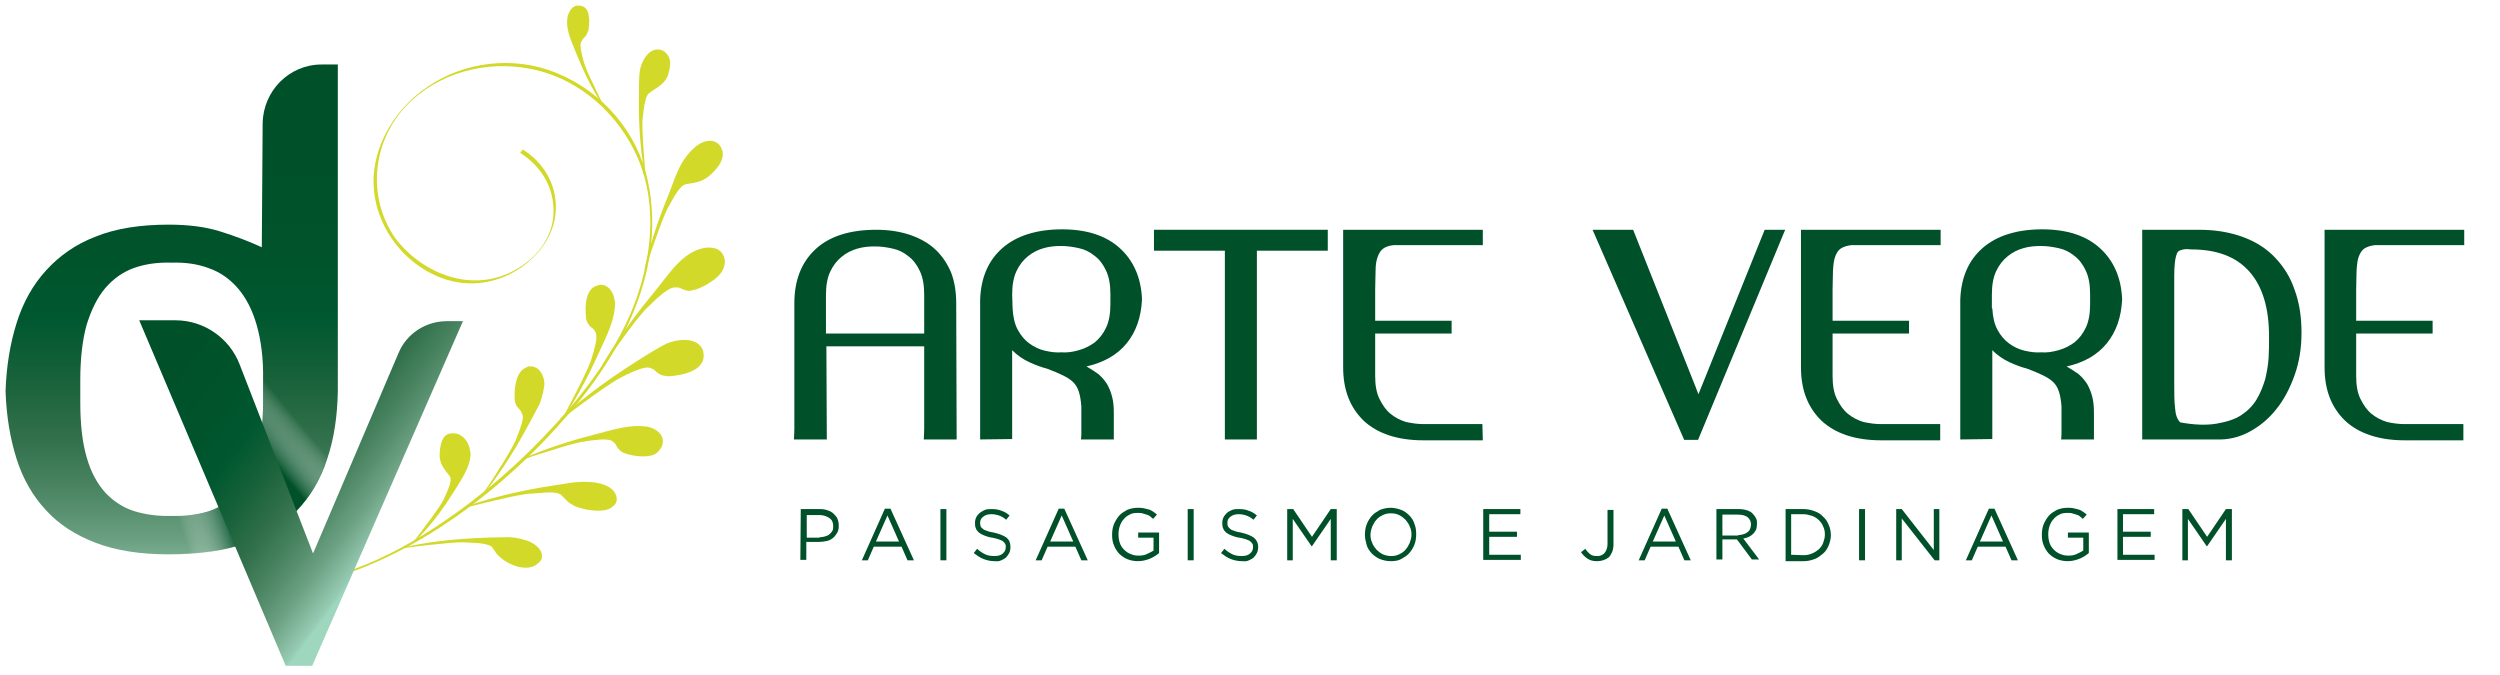 <svg xmlns="http://www.w3.org/2000/svg" width="226" height="61" viewBox="0 0 226 61" fill="none"><path d="M48.993 50.151C48.916 49.572 48.259 49.07 47.564 48.838H47.526C46.792 48.607 46.252 48.529 45.48 48.568C44.669 48.568 43.819 48.607 43.009 48.645C41.387 48.722 39.997 48.877 38.916 49.031C37.411 49.263 36.561 49.456 36.561 49.456C36.561 49.456 36.561 49.533 36.6 49.533C36.677 49.533 37.642 49.379 38.8 49.263C39.997 49.147 41.31 48.993 41.966 49.031C42.623 49.07 43.202 49.07 43.627 49.147C44.051 49.224 44.36 49.302 44.476 49.456C44.746 49.803 44.669 49.726 44.823 49.958C45.518 50.923 47.603 51.888 48.645 50.923C48.954 50.691 49.032 50.421 48.993 50.151Z" fill="url(#paint0_linear_240_143)"></path><path fill-rule="evenodd" clip-rule="evenodd" d="M29.381 52.468C37.836 50.151 45.75 44.013 51.348 37.488C56.444 31.581 60.228 24.168 58.568 16.37C57.641 11.968 54.476 8.262 50.229 6.563C46.484 5.058 42.005 5.521 38.608 7.876C35.905 9.69 33.975 12.741 33.782 15.906C33.55 20.076 36.407 24.052 40.384 25.288C43.511 26.253 46.908 25.056 48.916 22.47C51.271 19.458 50.383 15.443 47.256 13.513L47.024 13.822C48.8 14.941 49.959 16.717 50.036 18.84C50.151 21.157 48.723 23.165 46.715 24.323C42.778 26.639 38.145 24.747 35.712 21.504C33.203 17.875 33.589 12.856 36.755 9.536C39.612 6.563 43.974 5.444 47.912 6.216C52.391 7.065 56.02 10.385 57.719 14.439C59.456 18.609 58.915 23.473 57.255 27.72C55.479 32.199 52.352 36.175 48.993 39.65C45.789 42.97 42.16 45.943 38.222 48.375C35.558 50.035 32.662 51.387 29.651 52.197C29.535 52.197 29.496 52.429 29.381 52.468Z" fill="url(#paint1_linear_240_143)"></path><path d="M55.749 45.017C55.479 43.357 52.622 43.473 51.464 43.666C50.885 43.743 50.074 43.897 48.993 44.052C44.978 44.747 42.43 45.673 42.16 45.789H42.121L42.16 45.866C42.198 45.866 43.086 45.635 44.206 45.364C45.325 45.094 46.676 44.785 47.526 44.669C47.68 44.631 47.796 44.631 47.912 44.631C48.607 44.592 49.263 44.515 49.727 44.515C50.228 44.515 50.576 44.592 50.73 44.747C51.078 45.094 51.001 45.017 51.194 45.21C51.387 45.403 51.464 45.48 51.696 45.596C51.85 45.712 52.12 45.828 52.197 45.828L52.236 45.866C52.275 45.866 52.352 45.905 52.391 45.905C52.545 45.944 52.738 45.982 52.97 46.059C53.433 46.137 54.012 46.214 54.553 46.136C54.939 46.098 55.247 45.944 55.479 45.712C55.711 45.519 55.788 45.249 55.749 45.017Z" fill="url(#paint2_linear_240_143)"></path><path d="M42.507 40.77C42.43 40.345 42.275 39.92 41.966 39.612C41.657 39.303 41.271 39.11 40.769 39.187H40.692C40.19 39.264 39.959 39.727 39.843 40.229C39.727 40.731 39.727 41.233 39.766 41.465C39.766 41.503 39.766 41.542 39.804 41.581C39.804 41.619 39.843 41.889 39.959 42.044C40.036 42.237 40.113 42.353 40.267 42.546C40.422 42.778 40.383 42.662 40.654 43.048C40.692 43.125 40.731 43.163 40.731 43.279C40.769 43.665 40.499 44.322 40.113 45.133C39.766 45.866 38.453 47.565 37.835 48.376C37.642 48.646 37.526 48.8 37.488 48.8L37.565 48.877C37.642 48.8 39.264 47.294 40.962 44.553C41.31 44.013 41.657 43.472 41.966 42.893C42.275 42.314 42.507 41.735 42.545 41.079C42.545 41.002 42.507 40.886 42.507 40.77Z" fill="url(#paint3_linear_240_143)"></path><path d="M59.919 39.766C59.842 39.149 59.185 38.685 58.49 38.569H58.452C56.946 38.338 55.286 38.878 53.819 39.264C49.958 40.23 47.449 41.388 47.256 41.465L47.294 41.542C47.294 41.542 47.565 41.465 47.951 41.311C48.375 41.156 48.916 41.002 49.533 40.809C50.73 40.423 52.12 39.998 52.776 39.921C52.854 39.921 52.892 39.921 52.969 39.882C53.587 39.805 54.128 39.728 54.514 39.728C54.938 39.728 55.209 39.766 55.363 39.882C55.672 40.152 55.633 40.114 55.749 40.345C55.865 40.577 55.904 40.577 56.058 40.731C56.213 40.886 56.521 41.002 56.56 41.002C56.637 41.04 57.641 41.349 58.568 41.233C58.992 41.195 59.378 41.04 59.61 40.693C59.88 40.384 59.958 40.036 59.919 39.766Z" fill="url(#paint4_linear_240_143)"></path><path d="M55.595 27.451C55.595 27.335 55.595 27.219 55.556 27.142C55.518 26.756 55.363 26.408 55.132 26.138C54.9 25.868 54.591 25.713 54.205 25.752C54.051 25.791 53.896 25.829 53.742 25.906C53.24 26.177 53.047 26.794 52.97 27.373C52.892 27.953 52.97 28.493 52.97 28.686V28.763C52.97 28.763 53.047 29.111 53.163 29.265C53.279 29.42 53.279 29.458 53.472 29.613C53.665 29.767 53.665 29.729 53.858 30.076C53.896 30.115 53.896 30.192 53.896 30.269C53.974 30.694 53.78 31.505 53.433 32.547C53.124 33.474 51.927 35.79 51.348 36.871C51.155 37.218 51.039 37.45 51.039 37.45L51.117 37.489C51.155 37.45 52.661 35.249 54.244 31.659C54.823 30.424 55.595 28.879 55.595 27.451Z" fill="url(#paint5_linear_240_143)"></path><path d="M49.186 34.438C49.148 34.09 48.993 33.743 48.761 33.472C48.53 33.241 48.221 33.086 47.873 33.125C47.758 33.125 47.642 33.164 47.526 33.241C46.947 33.472 46.715 34.167 46.599 34.785C46.484 35.403 46.522 35.982 46.522 36.021V36.059C46.522 36.136 46.561 36.407 46.638 36.561C46.715 36.754 46.754 36.754 46.908 36.947C47.063 37.14 47.063 37.063 47.217 37.449C47.217 37.488 47.256 37.526 47.256 37.565C47.333 37.951 47.024 38.8 46.599 39.843C46.213 40.731 44.823 42.893 44.129 43.935C43.897 44.283 43.742 44.476 43.742 44.476L43.82 44.514C43.897 44.437 45.596 42.391 47.41 39.071C47.796 38.376 48.182 37.681 48.53 36.986C48.646 36.793 48.761 36.561 48.839 36.368C48.993 35.943 49.109 35.441 49.186 34.978V34.94C49.225 34.785 49.225 34.592 49.186 34.438Z" fill="url(#paint6_linear_240_143)"></path><path d="M63.587 31.852C63.509 31.427 63.239 31.118 62.853 30.925C62.042 30.539 60.768 30.771 59.996 31.195C59.417 31.504 58.49 32.045 56.83 33.126C53.008 35.597 50.73 37.759 50.653 37.836L50.73 37.913C50.73 37.913 50.962 37.72 51.348 37.45C51.734 37.141 52.275 36.755 52.854 36.33C54.012 35.481 55.325 34.554 55.981 34.207C56.985 33.666 57.834 33.319 58.336 33.242C58.49 33.203 58.645 33.242 58.722 33.242C59.147 33.396 59.108 33.396 59.301 33.589C59.533 33.782 59.533 33.782 59.764 33.898C59.996 33.975 60.382 34.014 60.382 34.014C60.421 34.014 60.73 34.014 61.154 33.937C61.965 33.821 63.2 33.512 63.548 32.585C63.625 32.315 63.625 32.083 63.587 31.852Z" fill="url(#paint7_linear_240_143)"></path><path d="M65.517 23.474C65.44 23.049 65.208 22.74 64.899 22.547C64.591 22.393 64.166 22.354 63.78 22.393C61.656 22.702 60.382 24.941 59.108 26.447C56.097 30.076 54.514 32.894 54.475 32.971L54.553 33.01C54.553 33.01 54.746 32.74 55.016 32.354C55.325 31.929 55.711 31.388 56.136 30.809C56.985 29.613 57.989 28.3 58.568 27.759C59.61 26.717 60.421 26.061 60.923 25.983H61C61.502 25.983 61.425 26.022 61.695 26.138C61.965 26.254 62.004 26.254 62.236 26.292C62.313 26.292 62.428 26.292 62.544 26.254C62.737 26.215 62.853 26.176 62.853 26.176C62.93 26.176 63.587 25.945 64.204 25.52C64.822 25.134 65.478 24.555 65.517 23.783C65.556 23.667 65.517 23.551 65.517 23.474Z" fill="url(#paint8_linear_240_143)"></path><path d="M65.324 13.745C65.324 13.706 65.324 13.629 65.286 13.59C65.093 12.895 64.513 12.664 63.973 12.741C62.969 12.895 62.158 13.899 61.657 14.71C61.116 15.636 60.807 16.679 60.421 17.644C58.8 21.543 58.259 24.362 58.259 24.362H58.298H58.336C58.336 24.362 58.413 24.091 58.568 23.667C58.722 23.242 58.877 22.663 59.108 22.045C59.533 20.81 60.035 19.459 60.344 18.841C60.691 18.223 60.962 17.721 61.232 17.335C61.502 16.949 61.734 16.717 61.927 16.679C62.12 16.64 62.197 16.602 62.274 16.602C63.278 16.486 63.896 16.215 64.591 15.443C65.015 14.98 65.44 14.362 65.324 13.745Z" fill="url(#paint9_linear_240_143)"></path><path d="M60.575 5.52C60.537 5.327 60.46 5.095 60.344 4.941C60.035 4.555 59.688 4.439 59.34 4.478C58.452 4.594 57.95 5.675 57.834 6.447C57.757 6.949 57.757 7.798 57.757 9.574C57.757 11.813 57.95 13.589 58.105 14.67C58.182 15.288 58.259 15.674 58.259 15.713C58.259 15.713 58.336 15.713 58.336 15.674C58.336 15.597 58.259 14.67 58.182 13.589C58.105 12.47 58.027 11.195 58.105 10.616C58.182 10.037 58.22 9.535 58.336 9.149C58.413 8.763 58.529 8.532 58.684 8.416C59.34 7.914 59.996 7.682 60.344 6.91C60.498 6.485 60.614 5.983 60.575 5.52Z" fill="url(#paint10_linear_240_143)"></path><path d="M54.359 9.111C54.359 9.111 54.012 8.455 53.665 7.683C53.279 6.911 52.892 6.023 52.777 5.598C52.661 5.135 52.545 4.749 52.506 4.44C52.468 4.131 52.468 3.899 52.545 3.784C52.699 3.513 52.661 3.552 52.815 3.398C52.931 3.282 52.97 3.243 53.047 3.089C53.124 2.934 53.201 2.703 53.201 2.703C53.201 2.625 53.317 2.085 53.24 1.506C53.201 1.12 53.047 0.734 52.699 0.579C52.468 0.502 52.313 0.502 52.159 0.502C51.618 0.579 51.309 1.236 51.271 1.815C51.194 2.896 51.773 3.977 52.159 4.98C53.124 7.413 54.128 8.957 54.244 9.15C54.244 9.15 54.244 9.15 54.244 9.189L54.359 9.111Z" fill="url(#paint11_linear_240_143)"></path><path d="M29.573 41.504C28.994 43.318 28.068 44.862 26.871 46.136C25.636 47.41 24.091 48.414 22.199 49.071C20.308 49.766 17.991 50.113 15.25 50.113C12.663 50.113 10.463 49.766 8.648 49.071C6.834 48.376 5.328 47.41 4.17 46.136C2.973 44.862 2.085 43.318 1.506 41.504C0.927 39.689 0.579 37.643 0.502 35.365C0.579 33.087 0.927 31.002 1.506 29.188C2.085 27.334 2.973 25.752 4.17 24.439C5.367 23.126 6.834 22.084 8.648 21.389C10.463 20.655 12.663 20.308 15.25 20.308C17.026 20.308 18.57 20.501 19.922 20.926C21.273 21.35 22.508 21.814 23.666 22.354L23.744 11.158C23.782 8.224 26.137 5.83 29.072 5.83H30.539C30.539 8.069 30.539 10.347 30.539 12.664C30.539 14.98 30.539 17.219 30.539 19.381C30.539 21.543 30.539 23.59 30.539 25.52C30.539 27.412 30.539 29.072 30.539 30.539C30.539 32.006 30.539 33.164 30.539 34.014C30.539 34.863 30.539 35.326 30.539 35.365C30.5 37.643 30.191 39.689 29.573 41.504ZM23.203 29.381C22.817 28.029 22.238 26.91 21.505 26.061C20.771 25.211 19.883 24.593 18.879 24.246C17.875 23.86 16.717 23.705 15.52 23.744C14.285 23.705 13.165 23.86 12.161 24.207C11.158 24.555 10.27 25.172 9.536 26.022C8.803 26.871 8.262 27.991 7.837 29.342C7.451 30.732 7.258 32.392 7.258 34.361V36.407C7.258 38.376 7.451 40.036 7.837 41.349C8.223 42.7 8.803 43.743 9.536 44.553C10.27 45.326 11.158 45.905 12.161 46.214C13.165 46.523 14.323 46.677 15.52 46.638C16.756 46.677 17.875 46.523 18.879 46.214C19.883 45.866 20.771 45.326 21.505 44.515C22.238 43.743 22.779 42.662 23.203 41.349C23.589 40.036 23.782 38.376 23.782 36.407V34.361C23.821 32.392 23.589 30.732 23.203 29.381Z" fill="url(#paint12_linear_240_143)"></path><path d="M28.415 32.817C26.678 32.817 25.056 32.354 23.628 31.543C23.744 32.392 23.782 33.358 23.782 34.361V36.407C23.782 38.377 23.589 39.998 23.203 41.349C22.817 42.662 22.238 43.704 21.505 44.515C21.466 44.554 21.389 44.631 21.35 44.669C22.006 45.944 22.547 47.334 22.933 48.762C24.477 48.106 25.79 47.218 26.832 46.137C28.068 44.863 28.956 43.318 29.535 41.504C30.114 39.689 30.462 37.643 30.539 35.365V32.547C29.882 32.701 29.149 32.817 28.415 32.817Z" fill="url(#paint13_linear_240_143)"></path><path d="M23.28 45.558C23.165 45.056 23.049 44.554 22.894 44.052C22.779 43.782 22.663 43.473 22.585 43.357C22.547 43.28 22.508 43.241 22.508 43.164C22.238 43.666 21.929 44.129 21.543 44.515C20.81 45.288 19.922 45.867 18.918 46.214C17.914 46.562 16.756 46.677 15.559 46.639C14.323 46.677 13.204 46.523 12.2 46.214C11.196 45.905 10.308 45.365 9.575 44.554C9.42 44.4 9.266 44.206 9.111 44.013C8.301 45.48 7.027 46.6 5.56 47.411C6.448 48.106 7.49 48.646 8.648 49.11C10.463 49.805 12.663 50.152 15.25 50.152C17.953 50.152 20.269 49.805 22.199 49.11C22.972 48.839 23.666 48.531 24.323 48.144C23.821 47.334 23.474 46.484 23.28 45.558Z" fill="url(#paint14_linear_240_143)"></path><path d="M25.829 60.189L12.586 28.955H15.868C18.416 28.955 20.733 30.538 21.659 32.932L28.3 50.035L36.021 31.928C36.755 30.152 38.492 29.032 40.422 29.032H41.851L28.223 60.189H25.829Z" fill="url(#paint15_linear_240_143)"></path><path d="M74.744 39.728H71.772C71.772 39.573 71.81 39.264 71.81 38.724C71.81 38.184 71.81 37.411 71.81 36.408C71.81 35.404 71.81 34.168 71.81 32.663C71.81 31.195 71.81 29.42 71.81 27.412C71.81 25.366 72.428 23.744 73.702 22.547C74.976 21.351 76.829 20.771 79.223 20.771C80.342 20.771 81.346 20.926 82.273 21.235C83.161 21.544 83.933 21.968 84.551 22.547C85.168 23.127 85.632 23.822 85.979 24.632C86.288 25.443 86.442 26.37 86.442 27.412L86.481 39.728H83.508C83.508 39.573 83.547 39.264 83.547 38.763C83.547 38.222 83.547 37.604 83.547 36.832C83.547 36.06 83.547 35.211 83.547 34.284C83.547 33.319 83.547 32.315 83.547 31.311H74.706L74.744 39.728ZM74.706 30.153H83.547V26.64C83.547 25.791 83.431 25.096 83.161 24.516C82.891 23.937 82.543 23.474 82.118 23.165C81.694 22.818 81.23 22.586 80.69 22.47C80.149 22.354 79.647 22.277 79.107 22.277C78.566 22.277 78.064 22.316 77.524 22.47C76.984 22.625 76.52 22.856 76.096 23.204C75.671 23.551 75.323 23.976 75.053 24.555C74.783 25.134 74.667 25.829 74.667 26.678V30.153H74.706Z" fill="#005129"></path><path d="M88.605 39.727V27.064C88.682 25.095 89.338 23.551 90.612 22.431C91.886 21.311 93.701 20.732 96.017 20.732C98.256 20.732 99.994 21.311 101.229 22.431C102.465 23.551 103.16 25.095 103.237 27.064C103.16 28.686 102.696 29.998 101.847 31.041C100.998 32.083 99.762 32.778 98.218 33.126C98.604 33.357 98.99 33.589 99.299 33.82C99.608 34.091 99.839 34.361 100.071 34.708C100.264 35.056 100.418 35.403 100.534 35.867C100.65 36.291 100.689 36.793 100.689 37.372C100.689 37.411 100.689 37.527 100.689 37.797C100.689 38.029 100.689 38.299 100.689 38.569C100.689 38.839 100.689 39.11 100.689 39.341C100.689 39.573 100.689 39.689 100.689 39.727H97.716C97.716 39.689 97.754 39.534 97.754 39.264C97.754 38.994 97.754 38.724 97.754 38.415C97.754 38.106 97.754 37.797 97.754 37.488C97.754 37.179 97.754 36.909 97.754 36.755C97.716 36.214 97.639 35.751 97.523 35.403C97.407 35.056 97.253 34.786 97.021 34.554C96.789 34.322 96.48 34.129 96.094 33.936C95.708 33.743 95.245 33.55 94.627 33.319C94.164 33.203 93.624 33.01 93.044 32.739C92.465 32.469 91.963 32.122 91.5 31.658V39.689L88.605 39.727ZM91.539 27.875C91.577 28.647 91.732 29.303 92.002 29.805C92.272 30.307 92.62 30.732 93.044 31.041C93.469 31.349 93.932 31.581 94.434 31.697C94.936 31.813 95.438 31.89 95.94 31.851C96.48 31.89 96.982 31.813 97.523 31.658C98.063 31.504 98.527 31.272 98.951 30.963C99.376 30.616 99.724 30.191 99.994 29.612C100.264 29.033 100.38 28.338 100.38 27.489V26.601C100.38 25.751 100.264 25.056 99.994 24.477C99.724 23.898 99.376 23.435 98.951 23.126C98.527 22.779 98.063 22.547 97.523 22.431C96.982 22.315 96.48 22.238 95.94 22.238C95.399 22.238 94.897 22.277 94.357 22.431C93.817 22.586 93.353 22.817 92.928 23.165C92.504 23.512 92.156 23.937 91.886 24.516C91.616 25.095 91.5 25.79 91.5 26.639L91.539 27.875Z" fill="#005129"></path><path d="M113.622 22.663V39.728H110.727V22.663H104.318V20.771H120.031V22.663H113.622Z" fill="#005129"></path><path d="M134.046 39.805H128.679C126.324 39.805 124.51 39.187 123.274 38.029C122.039 36.832 121.421 35.249 121.421 33.203V20.771H134.046V22.161H125.977C125.591 22.2 125.243 22.316 125.05 22.47C124.818 22.625 124.664 22.895 124.548 23.204C124.432 23.513 124.355 23.899 124.355 24.401C124.355 24.902 124.316 25.482 124.316 26.177V28.995H131.227V30.153H124.316V33.975C124.316 34.825 124.432 35.52 124.703 36.06C124.973 36.601 125.282 37.064 125.706 37.411C126.131 37.759 126.594 37.99 127.096 38.145C127.637 38.261 128.139 38.338 128.679 38.338H134.007L134.046 39.805Z" fill="#005129"></path><path d="M152.268 39.805L143.968 20.771H147.635L153.542 35.635L159.527 20.771H161.38L153.504 39.766H152.268V39.805Z" fill="#005129"></path><path d="M175.394 39.805H170.066C167.711 39.805 165.897 39.187 164.661 38.029C163.426 36.832 162.808 35.249 162.808 33.203V20.771H175.433V22.161H167.364C166.978 22.2 166.63 22.316 166.399 22.47C166.167 22.625 166.013 22.895 165.897 23.204C165.781 23.513 165.742 23.899 165.704 24.401C165.704 24.902 165.665 25.482 165.665 26.177V28.995H172.576V30.153H165.665V33.975C165.665 34.825 165.781 35.52 166.051 36.06C166.321 36.601 166.63 37.064 167.055 37.411C167.48 37.759 167.943 37.99 168.445 38.145C168.985 38.261 169.487 38.338 170.028 38.338H175.394V39.805Z" fill="#005129"></path><path d="M177.209 39.727V27.064C177.286 25.095 177.943 23.551 179.217 22.431C180.491 21.311 182.305 20.732 184.622 20.732C186.861 20.732 188.598 21.311 189.834 22.431C191.069 23.551 191.764 25.095 191.841 27.064C191.764 28.686 191.301 29.998 190.451 31.041C189.602 32.083 188.405 32.778 186.822 33.126C187.208 33.357 187.594 33.589 187.903 33.82C188.212 34.091 188.444 34.361 188.675 34.708C188.868 35.056 189.023 35.403 189.139 35.867C189.255 36.291 189.293 36.793 189.293 37.372C189.293 37.411 189.293 37.527 189.293 37.797C189.293 38.029 189.293 38.299 189.293 38.569C189.293 38.839 189.293 39.11 189.293 39.341C189.293 39.573 189.293 39.689 189.293 39.727H186.32C186.32 39.689 186.359 39.534 186.359 39.264C186.359 38.994 186.359 38.724 186.359 38.415C186.359 38.106 186.359 37.797 186.359 37.488C186.359 37.179 186.359 36.909 186.359 36.755C186.32 36.214 186.243 35.751 186.127 35.403C186.012 35.056 185.857 34.786 185.625 34.554C185.394 34.322 185.085 34.129 184.699 33.936C184.313 33.743 183.849 33.55 183.232 33.319C182.768 33.203 182.228 33.01 181.649 32.739C181.07 32.469 180.568 32.122 180.105 31.658V39.689L177.209 39.727ZM180.105 27.875C180.143 28.647 180.298 29.303 180.568 29.805C180.838 30.307 181.186 30.732 181.61 31.041C182.035 31.349 182.498 31.581 183 31.697C183.502 31.813 184.004 31.89 184.506 31.851C185.046 31.89 185.548 31.813 186.089 31.658C186.629 31.504 187.093 31.272 187.517 30.963C187.942 30.616 188.289 30.191 188.56 29.612C188.83 29.033 188.946 28.338 188.946 27.489V26.601C188.946 25.751 188.83 25.056 188.56 24.477C188.289 23.898 187.942 23.435 187.517 23.126C187.093 22.779 186.629 22.547 186.089 22.431C185.548 22.315 185.046 22.238 184.506 22.238C183.965 22.238 183.463 22.277 182.923 22.431C182.382 22.586 181.919 22.817 181.494 23.165C181.07 23.512 180.722 23.937 180.452 24.516C180.182 25.095 180.066 25.79 180.066 26.639V27.875H180.105Z" fill="#005129"></path><path d="M207.438 33.898C207.013 35.095 206.473 36.137 205.778 36.987C205.083 37.875 204.272 38.531 203.346 39.033C202.419 39.535 201.415 39.766 200.373 39.728C200.219 39.728 200.064 39.728 199.871 39.728C199.678 39.728 199.369 39.728 198.906 39.728C198.443 39.728 197.825 39.728 196.976 39.728C196.165 39.728 195.045 39.728 193.655 39.728V20.771H198.829C200.296 20.771 201.608 21.003 202.767 21.428C203.925 21.852 204.89 22.47 205.662 23.281C206.434 24.092 207.052 25.057 207.438 26.215C207.863 27.373 208.056 28.647 208.056 30.076C208.056 31.427 207.863 32.701 207.438 33.898ZM197.246 22.586C197.053 22.625 196.898 22.702 196.821 22.856C196.628 23.281 196.551 23.976 196.551 24.941V34.593C196.551 35.558 196.551 36.33 196.628 36.91C196.667 37.489 196.821 37.913 197.091 38.184C198.365 38.415 199.446 38.454 200.373 38.299C201.261 38.145 202.033 37.913 202.612 37.527C203.191 37.141 203.655 36.678 204.002 36.099C204.35 35.52 204.581 34.902 204.774 34.284C204.929 33.628 205.045 32.971 205.083 32.315C205.122 31.659 205.122 31.003 205.122 30.423C205.122 27.875 204.543 25.906 203.346 24.555C202.149 23.204 200.412 22.547 198.057 22.547C197.709 22.509 197.439 22.509 197.246 22.586Z" fill="#005129"></path><path d="M222.727 39.805H217.399C215.044 39.805 213.23 39.187 211.994 38.029C210.759 36.832 210.141 35.249 210.141 33.203V20.771H222.766V22.161H214.697C214.311 22.2 213.963 22.316 213.732 22.47C213.5 22.625 213.346 22.895 213.23 23.204C213.114 23.513 213.075 23.899 213.037 24.401C213.037 24.902 212.998 25.482 212.998 26.177V28.995H219.909V30.153H212.998V33.975C212.998 34.825 213.114 35.52 213.384 36.06C213.654 36.601 213.963 37.064 214.388 37.411C214.813 37.759 215.276 37.99 215.778 38.145C216.28 38.261 216.82 38.338 217.361 38.338H222.689V39.805H222.727Z" fill="#005129"></path><path d="M72.389 46.02H74.126C74.397 46.02 74.628 46.058 74.822 46.135C75.053 46.213 75.207 46.29 75.362 46.444C75.516 46.599 75.632 46.715 75.71 46.907C75.787 47.1 75.825 47.294 75.825 47.525C75.825 47.795 75.787 47.989 75.671 48.182C75.555 48.375 75.439 48.529 75.285 48.645C75.13 48.761 74.937 48.877 74.706 48.915C74.474 48.954 74.242 48.992 74.011 48.992H72.891V50.614H72.351L72.389 46.02ZM74.088 48.568C74.281 48.568 74.435 48.529 74.59 48.49C74.744 48.452 74.899 48.375 74.976 48.297C75.092 48.22 75.169 48.104 75.246 47.989C75.323 47.873 75.323 47.718 75.323 47.564C75.323 47.216 75.207 46.985 74.976 46.83C74.744 46.676 74.435 46.56 74.088 46.56H72.93V48.606H74.088V48.568Z" fill="#005129"></path><path d="M79.995 45.982H80.497L82.62 50.654H82.041L81.501 49.419H78.991L78.451 50.654H77.91L79.995 45.982ZM81.269 48.955L80.227 46.6L79.184 48.955H81.269Z" fill="#005129"></path><path d="M85.014 46.02H85.554V50.652H85.014V46.02Z" fill="#005129"></path><path d="M89.917 50.73C89.531 50.73 89.222 50.652 88.913 50.537C88.605 50.421 88.334 50.228 88.025 49.996L88.334 49.61C88.566 49.842 88.836 49.996 89.068 50.112C89.299 50.228 89.608 50.266 89.917 50.266C90.226 50.266 90.496 50.189 90.651 50.035C90.844 49.88 90.921 49.687 90.921 49.456C90.921 49.34 90.921 49.263 90.882 49.185C90.844 49.108 90.766 49.031 90.689 48.954C90.612 48.877 90.496 48.838 90.303 48.761C90.149 48.722 89.956 48.645 89.686 48.606C89.415 48.568 89.184 48.49 88.991 48.413C88.797 48.336 88.643 48.259 88.489 48.143C88.373 48.027 88.257 47.911 88.218 47.757C88.141 47.602 88.141 47.448 88.141 47.255C88.141 47.062 88.18 46.907 88.257 46.753C88.334 46.599 88.45 46.483 88.566 46.367C88.72 46.251 88.875 46.174 89.029 46.097C89.222 46.02 89.415 46.02 89.647 46.02C89.994 46.02 90.265 46.058 90.535 46.174C90.805 46.251 91.037 46.406 91.268 46.599L90.96 46.985C90.728 46.792 90.535 46.676 90.303 46.599C90.072 46.521 89.84 46.483 89.608 46.483C89.299 46.483 89.068 46.56 88.875 46.715C88.682 46.869 88.605 47.023 88.605 47.255C88.605 47.371 88.605 47.448 88.643 47.564C88.682 47.68 88.759 47.718 88.836 47.795C88.913 47.873 89.068 47.95 89.222 47.989C89.377 48.066 89.608 48.104 89.84 48.143C90.342 48.259 90.728 48.413 90.998 48.606C91.23 48.799 91.346 49.069 91.346 49.456C91.346 49.649 91.307 49.842 91.23 49.996C91.153 50.151 91.037 50.305 90.921 50.421C90.766 50.537 90.612 50.614 90.419 50.691C90.226 50.768 90.149 50.73 89.917 50.73Z" fill="#005129"></path><path d="M95.708 45.982H96.21L98.334 50.654H97.755L97.214 49.419H94.704L94.164 50.654H93.624L95.708 45.982ZM97.021 48.955L95.979 46.6L94.936 48.955H97.021Z" fill="#005129"></path><path d="M102.851 50.73C102.503 50.73 102.156 50.653 101.885 50.537C101.615 50.421 101.345 50.228 101.152 50.035C100.959 49.804 100.804 49.572 100.689 49.263C100.573 48.993 100.534 48.684 100.534 48.337C100.534 48.028 100.573 47.719 100.689 47.41C100.804 47.14 100.959 46.87 101.152 46.638C101.345 46.406 101.615 46.252 101.885 46.097C102.156 45.981 102.503 45.904 102.851 45.904C103.044 45.904 103.237 45.904 103.391 45.943C103.546 45.981 103.7 46.02 103.854 46.059C104.009 46.097 104.125 46.175 104.241 46.252C104.356 46.329 104.472 46.406 104.588 46.522L104.241 46.908C104.163 46.831 104.047 46.754 103.97 46.676C103.893 46.599 103.777 46.561 103.661 46.522C103.546 46.483 103.43 46.445 103.275 46.406C103.159 46.368 103.005 46.368 102.812 46.368C102.542 46.368 102.31 46.406 102.117 46.522C101.885 46.638 101.731 46.754 101.577 46.947C101.422 47.101 101.306 47.333 101.229 47.564C101.152 47.796 101.113 48.028 101.113 48.298C101.113 48.568 101.152 48.839 101.229 49.07C101.306 49.302 101.422 49.495 101.615 49.688C101.77 49.842 101.963 49.997 102.194 50.074C102.426 50.19 102.658 50.228 102.966 50.228C103.237 50.228 103.468 50.19 103.7 50.074C103.932 49.958 104.125 49.881 104.279 49.765V48.607H102.889V48.144H104.781V49.997C104.549 50.19 104.318 50.344 103.97 50.499C103.584 50.653 103.237 50.73 102.851 50.73Z" fill="#005129"></path><path d="M107.368 46.02H107.908V50.652H107.368V46.02Z" fill="#005129"></path><path d="M112.271 50.73C111.885 50.73 111.576 50.652 111.267 50.537C110.958 50.421 110.688 50.228 110.379 49.996L110.688 49.61C110.919 49.842 111.19 49.996 111.421 50.112C111.653 50.228 111.962 50.266 112.271 50.266C112.58 50.266 112.85 50.189 113.004 50.035C113.197 49.88 113.274 49.687 113.274 49.456C113.274 49.34 113.274 49.263 113.236 49.185C113.197 49.108 113.12 49.031 113.043 48.954C112.966 48.877 112.85 48.838 112.657 48.761C112.502 48.722 112.309 48.645 112.039 48.606C111.769 48.568 111.537 48.49 111.344 48.413C111.151 48.336 110.997 48.259 110.842 48.143C110.726 48.027 110.611 47.911 110.572 47.757C110.495 47.602 110.495 47.448 110.495 47.255C110.495 47.062 110.533 46.907 110.611 46.753C110.688 46.599 110.804 46.483 110.919 46.367C111.035 46.251 111.228 46.174 111.383 46.097C111.576 46.02 111.769 46.02 112 46.02C112.348 46.02 112.618 46.058 112.888 46.174C113.159 46.251 113.39 46.406 113.622 46.599L113.313 46.985C113.081 46.792 112.888 46.676 112.657 46.599C112.425 46.521 112.193 46.483 111.962 46.483C111.653 46.483 111.421 46.56 111.228 46.715C111.035 46.869 110.958 47.023 110.958 47.255C110.958 47.371 110.958 47.448 110.997 47.564C111.035 47.641 111.112 47.718 111.19 47.795C111.267 47.873 111.421 47.95 111.576 47.989C111.73 48.066 111.962 48.104 112.193 48.143C112.695 48.259 113.081 48.413 113.352 48.606C113.583 48.799 113.738 49.069 113.738 49.456C113.738 49.649 113.699 49.842 113.622 49.996C113.545 50.151 113.429 50.305 113.313 50.421C113.159 50.537 113.004 50.614 112.811 50.691C112.618 50.768 112.502 50.73 112.271 50.73Z" fill="#005129"></path><path d="M116.363 46.02H116.904L118.603 48.529L120.301 46.02H120.842V50.652H120.301V46.907L118.603 49.378H118.564L116.865 46.907V50.652H116.363V46.02Z" fill="#005129"></path><path d="M125.707 50.73C125.359 50.73 125.05 50.653 124.741 50.537C124.471 50.421 124.201 50.228 124.008 50.035C123.815 49.804 123.622 49.572 123.545 49.263C123.467 48.954 123.39 48.684 123.39 48.337C123.39 48.028 123.429 47.719 123.545 47.41C123.66 47.101 123.815 46.87 124.008 46.638C124.201 46.406 124.471 46.252 124.741 46.097C125.05 45.981 125.359 45.904 125.707 45.904C126.054 45.904 126.363 45.981 126.672 46.097C126.981 46.213 127.212 46.406 127.405 46.599C127.598 46.792 127.791 47.062 127.869 47.371C127.984 47.642 128.023 47.95 128.023 48.298C128.023 48.607 127.984 48.916 127.869 49.224C127.753 49.533 127.598 49.765 127.405 49.997C127.212 50.228 126.942 50.383 126.672 50.537C126.402 50.692 126.054 50.73 125.707 50.73ZM125.745 50.267C126.015 50.267 126.247 50.228 126.479 50.112C126.71 49.997 126.903 49.881 127.058 49.688C127.212 49.533 127.328 49.302 127.444 49.07C127.521 48.839 127.598 48.607 127.598 48.337C127.598 48.066 127.56 47.835 127.444 47.603C127.367 47.371 127.212 47.178 127.058 46.985C126.903 46.831 126.71 46.676 126.479 46.561C126.247 46.445 126.015 46.406 125.745 46.406C125.475 46.406 125.243 46.445 125.012 46.561C124.78 46.676 124.587 46.792 124.433 46.985C124.278 47.14 124.162 47.371 124.046 47.603C123.969 47.835 123.892 48.066 123.892 48.337C123.892 48.607 123.931 48.839 124.046 49.07C124.124 49.302 124.278 49.495 124.433 49.688C124.587 49.842 124.78 49.997 125.012 50.112C125.205 50.19 125.475 50.267 125.745 50.267Z" fill="#005129"></path><path d="M134.084 46.02H137.443V46.483H134.625V48.066H137.134V48.529H134.625V50.151H137.481V50.614H134.084V46.02Z" fill="#005129"></path><path d="M144.354 50.731C144.006 50.731 143.736 50.653 143.504 50.499C143.273 50.344 143.08 50.151 142.925 49.92L143.311 49.611C143.466 49.843 143.62 49.997 143.775 50.113C143.929 50.229 144.122 50.267 144.392 50.267C144.663 50.267 144.856 50.19 145.049 49.997C145.203 49.804 145.319 49.534 145.319 49.186V46.098H145.859V49.186C145.859 49.456 145.821 49.688 145.744 49.881C145.666 50.074 145.551 50.267 145.435 50.383C145.126 50.615 144.778 50.731 144.354 50.731Z" fill="#005129"></path><path d="M150.222 45.982H150.724L152.847 50.654H152.268L151.728 49.419H149.218L148.678 50.654H148.137L150.222 45.982ZM151.496 48.955L150.454 46.6L149.411 48.955H151.496Z" fill="#005129"></path><path d="M155.164 46.02H157.172C157.442 46.02 157.712 46.058 157.944 46.135C158.175 46.213 158.368 46.328 158.484 46.483C158.6 46.599 158.677 46.715 158.755 46.869C158.832 47.023 158.832 47.178 158.832 47.371C158.832 47.564 158.793 47.718 158.755 47.873C158.677 48.027 158.6 48.143 158.484 48.259C158.368 48.375 158.253 48.452 158.098 48.529C157.944 48.606 157.789 48.645 157.596 48.684L159.025 50.575H158.368L157.017 48.761H155.705V50.575H155.164V46.02ZM157.133 48.375C157.287 48.375 157.481 48.336 157.596 48.297C157.751 48.259 157.867 48.182 157.982 48.104C158.098 48.027 158.175 47.911 158.214 47.795C158.253 47.68 158.291 47.564 158.291 47.409C158.291 47.139 158.175 46.907 157.982 46.753C157.789 46.599 157.481 46.521 157.094 46.521H155.705V48.413H157.133V48.375Z" fill="#005129"></path><path d="M161.418 46.02H163.04C163.387 46.02 163.735 46.097 164.044 46.213C164.353 46.328 164.623 46.483 164.816 46.715C165.048 46.907 165.202 47.178 165.318 47.448C165.434 47.718 165.511 48.027 165.511 48.375C165.511 48.684 165.434 48.992 165.318 49.301C165.202 49.571 165.048 49.842 164.816 50.035C164.584 50.228 164.353 50.421 164.044 50.537C163.735 50.652 163.426 50.73 163.04 50.73H161.418V46.02ZM163.001 50.189C163.31 50.189 163.542 50.151 163.812 50.035C164.082 49.919 164.237 49.803 164.43 49.649C164.584 49.494 164.739 49.301 164.816 49.069C164.893 48.838 164.97 48.606 164.97 48.336C164.97 48.066 164.932 47.834 164.816 47.602C164.739 47.371 164.584 47.178 164.43 47.023C164.275 46.869 164.044 46.715 163.812 46.637C163.58 46.56 163.31 46.483 163.001 46.483H161.92V50.151L163.001 50.189Z" fill="#005129"></path><path d="M168.059 46.02H168.599V50.652H168.059V46.02Z" fill="#005129"></path><path d="M171.417 46.02H171.919L174.815 49.726V46.02H175.317V50.652H174.892L171.919 46.869V50.652H171.417V46.02Z" fill="#005129"></path><path d="M179.795 45.982H180.297L182.421 50.654H181.841L181.301 49.419H178.791L178.251 50.654H177.71L179.795 45.982ZM181.069 48.955L180.027 46.6L178.985 48.955H181.069Z" fill="#005129"></path><path d="M186.899 50.73C186.552 50.73 186.205 50.653 185.934 50.537C185.664 50.421 185.394 50.228 185.201 50.035C185.008 49.804 184.853 49.572 184.737 49.263C184.622 48.993 184.583 48.684 184.583 48.337C184.583 48.028 184.622 47.719 184.737 47.41C184.853 47.14 185.008 46.87 185.201 46.638C185.394 46.406 185.664 46.252 185.934 46.097C186.205 45.981 186.552 45.904 186.899 45.904C187.093 45.904 187.286 45.904 187.44 45.943C187.594 45.981 187.749 46.02 187.903 46.059C188.058 46.097 188.174 46.175 188.289 46.252C188.405 46.329 188.521 46.406 188.637 46.522L188.289 46.908C188.212 46.831 188.096 46.754 188.019 46.676C187.942 46.599 187.826 46.561 187.71 46.522C187.594 46.483 187.479 46.445 187.324 46.406C187.208 46.368 187.054 46.368 186.861 46.368C186.591 46.368 186.359 46.406 186.166 46.522C185.934 46.638 185.78 46.754 185.625 46.947C185.471 47.101 185.355 47.333 185.278 47.564C185.201 47.796 185.162 48.028 185.162 48.298C185.162 48.568 185.201 48.839 185.278 49.07C185.355 49.302 185.471 49.495 185.664 49.688C185.818 49.842 186.011 49.997 186.243 50.074C186.475 50.19 186.706 50.228 187.015 50.228C187.286 50.228 187.517 50.19 187.749 50.074C187.98 49.958 188.174 49.881 188.328 49.765V48.607H186.938V48.144H188.83V49.997C188.598 50.19 188.367 50.344 188.019 50.499C187.633 50.653 187.286 50.73 186.899 50.73Z" fill="#005129"></path><path d="M191.377 46.02H194.736V46.483H191.918V48.066H194.427V48.529H191.918V50.151H194.775V50.614H191.416V46.02H191.377Z" fill="#005129"></path><path d="M197.285 46.02H197.825L199.524 48.529L201.223 46.02H201.763V50.652H201.223V46.907L199.524 49.378H199.485L197.787 46.907V50.652H197.285V46.02Z" fill="#005129"></path><defs><linearGradient id="paint0_linear_240_143" x1="52.949" y1="36.394" x2="73.245" y2="9.264" gradientUnits="userSpaceOnUse"><stop stop-color="#D2D929"></stop><stop offset="1" stop-color="#D2D929"></stop></linearGradient><linearGradient id="paint1_linear_240_143" x1="41.052" y1="27.485" x2="61.36" y2="0.339" gradientUnits="userSpaceOnUse"><stop stop-color="#D2D929"></stop><stop offset="1" stop-color="#D2D929"></stop></linearGradient><linearGradient id="paint2_linear_240_143" x1="54.846" y1="37.683" x2="75.289" y2="10.357" gradientUnits="userSpaceOnUse"><stop stop-color="#D2D929"></stop><stop offset="1" stop-color="#D2D929"></stop></linearGradient><linearGradient id="paint3_linear_240_143" x1="47.747" y1="32.501" x2="68.044" y2="5.369" gradientUnits="userSpaceOnUse"><stop stop-color="#D2D929"></stop><stop offset="1" stop-color="#D2D929"></stop></linearGradient><linearGradient id="paint4_linear_240_143" x1="55.51" y1="38.302" x2="75.818" y2="11.156" gradientUnits="userSpaceOnUse"><stop stop-color="#D2D929"></stop><stop offset="1" stop-color="#D2D929"></stop></linearGradient><linearGradient id="paint5_linear_240_143" x1="50.208" y1="34.577" x2="70.516" y2="7.431" gradientUnits="userSpaceOnUse"><stop stop-color="#D2D929"></stop><stop offset="1" stop-color="#D2D929"></stop></linearGradient><linearGradient id="paint6_linear_240_143" x1="49.359" y1="33.836" x2="69.662" y2="6.696" gradientUnits="userSpaceOnUse"><stop stop-color="#D2D929"></stop><stop offset="1" stop-color="#D2D929"></stop></linearGradient><linearGradient id="paint7_linear_240_143" x1="55.068" y1="37.971" x2="75.376" y2="10.825" gradientUnits="userSpaceOnUse"><stop stop-color="#D2D929"></stop><stop offset="1" stop-color="#D2D929"></stop></linearGradient><linearGradient id="paint8_linear_240_143" x1="53.62" y1="36.888" x2="73.927" y2="9.741" gradientUnits="userSpaceOnUse"><stop stop-color="#D2D929"></stop><stop offset="1" stop-color="#D2D929"></stop></linearGradient><linearGradient id="paint9_linear_240_143" x1="49.371" y1="33.709" x2="69.679" y2="6.563" gradientUnits="userSpaceOnUse"><stop stop-color="#D2D929"></stop><stop offset="1" stop-color="#D2D929"></stop></linearGradient><linearGradient id="paint10_linear_240_143" x1="43.947" y1="29.65" x2="64.255" y2="2.504" gradientUnits="userSpaceOnUse"><stop stop-color="#D2D929"></stop><stop offset="1" stop-color="#D2D929"></stop></linearGradient><linearGradient id="paint11_linear_240_143" x1="37.906" y1="25.132" x2="58.214" y2="-2.014" gradientUnits="userSpaceOnUse"><stop stop-color="#D2D929"></stop><stop offset="1" stop-color="#D2D929"></stop></linearGradient><linearGradient id="paint12_linear_240_143" x1="15.52" y1="54.086" x2="15.52" y2="13.437" gradientUnits="userSpaceOnUse"><stop stop-color="#9ED6BE"></stop><stop offset="0.015" stop-color="#96CBB3"></stop><stop offset="0.123" stop-color="#6DA284"></stop><stop offset="0.238" stop-color="#4C8663"></stop><stop offset="0.357" stop-color="#31704B"></stop><stop offset="0.484" stop-color="#19623A"></stop><stop offset="0.622" stop-color="#005830"></stop><stop offset="0.778" stop-color="#00532B"></stop><stop offset="0.992" stop-color="#005129"></stop></linearGradient><linearGradient id="paint13_linear_240_143" x1="26.653" y1="37.704" x2="23.476" y2="40.329" gradientUnits="userSpaceOnUse"><stop stop-color="white" stop-opacity="0"></stop><stop offset="0.998" stop-color="#005129"></stop></linearGradient><linearGradient id="paint14_linear_240_143" x1="16" y1="46.457" x2="20.421" y2="45.075" gradientUnits="userSpaceOnUse"><stop stop-color="white" stop-opacity="0"></stop><stop offset="0.998" stop-color="#005129"></stop></linearGradient><linearGradient id="paint15_linear_240_143" x1="36.386" y1="46.521" x2="16.355" y2="31.463" gradientUnits="userSpaceOnUse"><stop stop-color="#9ED6BE"></stop><stop offset="0.015" stop-color="#96CBB3"></stop><stop offset="0.123" stop-color="#6DA284"></stop><stop offset="0.238" stop-color="#4C8663"></stop><stop offset="0.357" stop-color="#31704B"></stop><stop offset="0.484" stop-color="#19623A"></stop><stop offset="0.622" stop-color="#005830"></stop><stop offset="0.778" stop-color="#00532B"></stop><stop offset="0.992" stop-color="#005129"></stop></linearGradient></defs></svg>